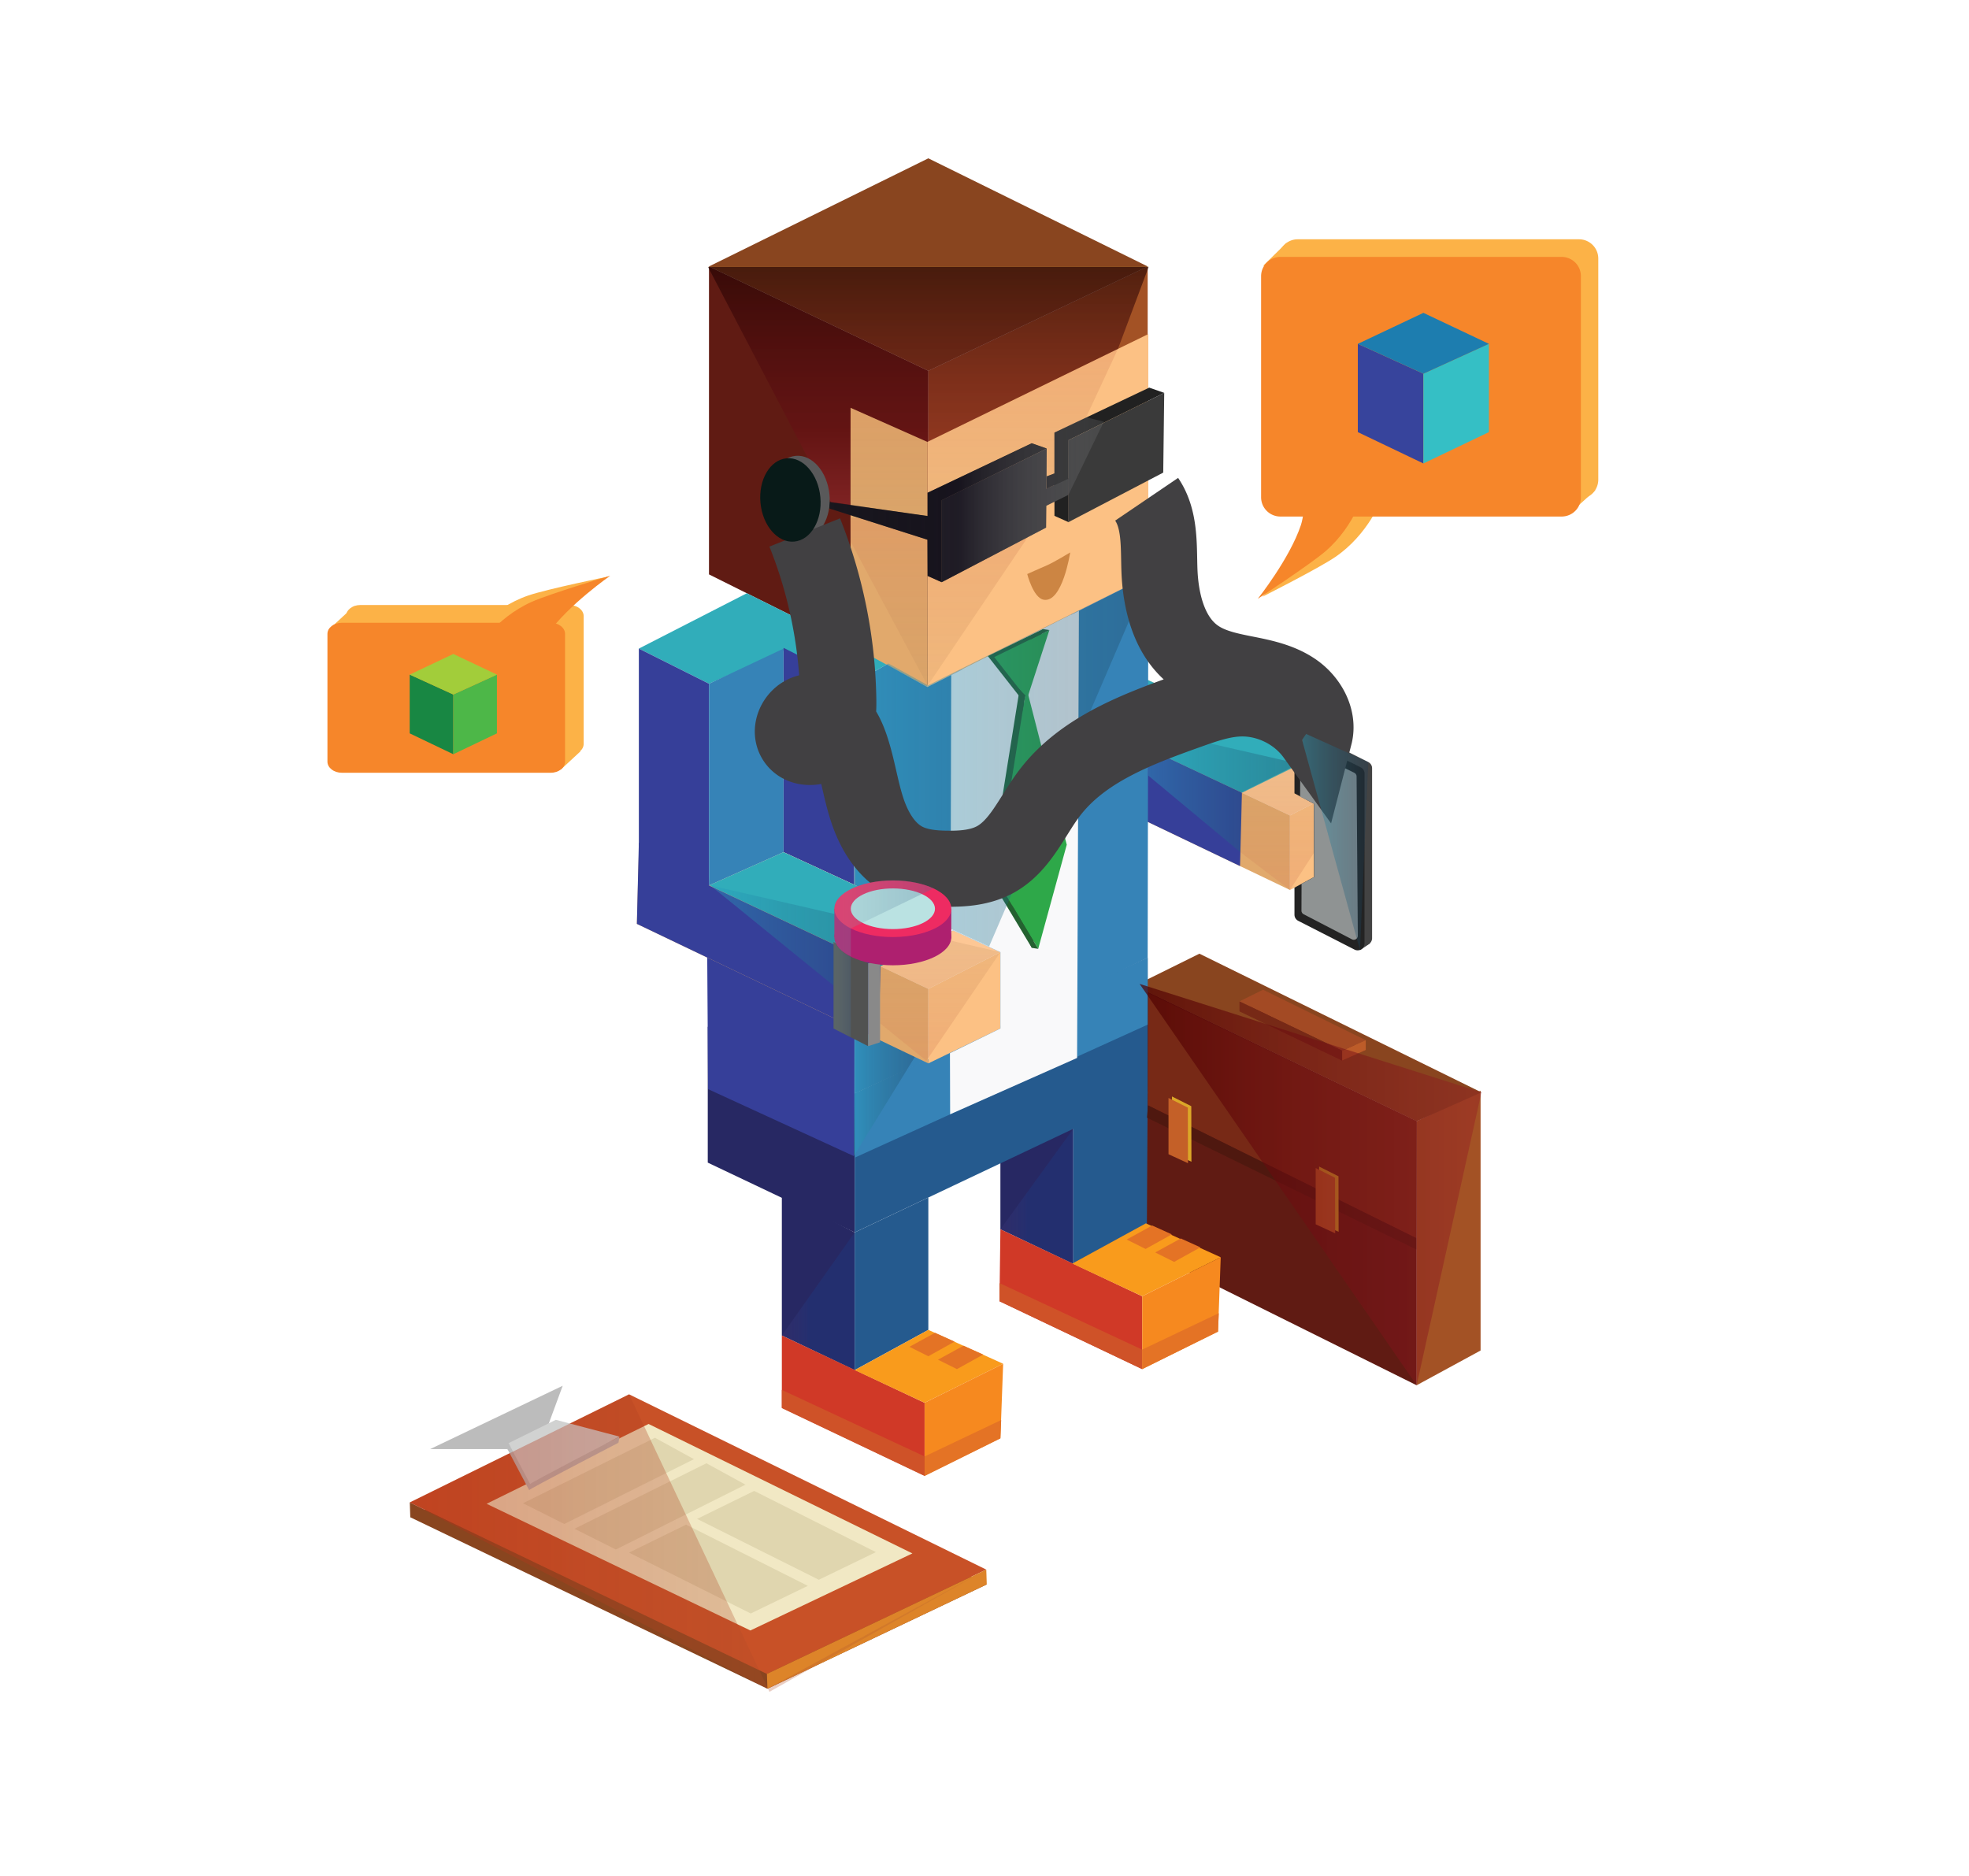 <svg width="233" height="222" fill="none" xmlns="http://www.w3.org/2000/svg"><g clip-path="url(#clip0)"><path d="M68.683 88.917l-2.33 2.162-1.69-1.344 1.398-3.74 2.622 2.922zM38.859 74.545l3.029-2.804 5.533.76-2.388 2.745-6.174-.7z" fill="#FCB247"/><path d="M60.073 171.483H50.9l15.687-7.495-1.97 5.34-4.543 2.155z" fill="#BCBCBC"/><path d="M167.638 132.686l-33.465-16.136v30.747l33.465 16.633v-31.244z" fill="#601B13"/><path d="M167.638 132.686l7.566-3.616v30.747l-7.566 4.112v-31.243z" fill="#A35225"/><path d="M134.266 116.649l33.372 16.037 7.665-3.418-33.371-16.41-7.666 3.791z" fill="#89451F"/><path d="M67.384 89.343H42.639c-.926 0-1.69-.59-1.69-1.314v-15.12c0-.724.758-1.314 1.69-1.314h24.739c.926 0 1.689.59 1.689 1.314v15.12c0 .724-.757 1.314-1.683 1.314z" fill="#FCB247"/><path d="M72.055 68.212s-7.322 1.49-9.57 2.267c-4.427 1.537-6.99 5.071-6.99 5.071l5.493 4.709s1.957-4.481 3.093-5.83c2.703-3.202 7.974-6.217 7.974-6.217zM188.794 57.995l-2.056 1.869-1.631-2.419 3.687.55z" fill="#FCB247"/><path d="M188.503 57.153l-1.788 1.543-.21-5.124 1.98 3.505" fill="#383838"/><path d="M152.231 28.743l-2.75 2.7 3.507.513-.757-3.213z" fill="#FCB247"/><path d="M162.366 111.023V90.909c0-.31-.175-.59-.448-.724l-6.67-3.348a.81.81 0 00-1.171.725v5.696l2.289 1.227.029 8.675-2.318 1.256v3.202c0 .303.169.584.443.724l6.664 3.406a.813.813 0 001.182-.725z" fill="#434343"/><path d="M162.057 111.684l-1.124.759.309-3.295 1.008 2.22-.193.316zM154.561 86.855l-1.026.66 2.156.625-1.13-1.285z" fill="#434343"/><path d="M161.172 92.147l-25.659-11.824-8.86 3.938L152.644 96.5l8.528-4.353z" fill="#FDC795"/><path d="M152.644 105.316l8.528-4.131v-9.038l-8.528 4.353v8.816z" fill="#FCC184"/><path d="M118.381 80.323l-.233 8.477 34.496 16.516V96.5l-34.263-16.177z" fill="#E1A96C"/><path d="M126.688 84.26l8.825-3.937 20.073 9.254-8.615 4.241-20.283-9.557z" fill="#31ADBA"/><path d="M146.971 93.818l-.233 8.67L118.149 88.8l.233-9.599 8.271 3.038.035 2.022 20.283 9.557z" fill="#363F99"/><path d="M101.139 121.375v24.467l-17.387-8.26v-16.084l17.387 7.91M127.002 133.276v16.288l-8.621-4.09v-16.586l8.621 4.388z" fill="#272863"/><path d="M135.81 129.198l-.093 15.604-8.715 4.762v-16.288l8.808-4.078z" fill="#255A8E"/><path d="M109.854 43.88L83.897 31.53v36.443l25.957 12.94V43.88z" fill="#601B13"/><path d="M109.854 43.88l25.956-12.35v36.443l-25.956 12.94V43.88z" fill="#A35225"/><path d="M83.897 31.53l25.957 12.35 25.956-12.35-25.956-12.794L83.897 31.53z" fill="#89451F"/><path d="M88.377 70.204l16.729 8.343-4.299 2.366-7.858-4.013-9.052 4.013-8.3-4.16 12.78-6.549z" fill="#31ADBA"/><path d="M101.087 104.702l-.058-23.87-8.307-4.166v24.18l8.365 3.856z" fill="#363F99"/><path d="M118.381 112.677l-25.659-11.831-8.86 3.938 25.992 12.239 8.527-4.346z" fill="#FDC795"/><path d="M101.035 136.81l-17.242-7.922-.105-15.791 17.451 8.279v8.032" fill="#363F99"/><path d="M101.139 129.408v16.434l34.671-16.434v-16.065l-34.671 16.065z" fill="#255A8E"/><path d="M101.139 145.842v16.294l-8.62-4.095v-16.586l8.62 4.387z" fill="#272863"/><path d="M109.854 141.712v15.663l-8.715 4.761v-16.294l8.715-4.13z" fill="#255A8E"/><path d="M92.519 166.593v-8.552l16.892 7.962v8.623l-16.892-8.033z" fill="#D03927"/><path d="M109.854 157.375l8.854 4.013-9.297 4.615-8.272-3.867 8.715-4.761z" fill="#F99B1C"/><path d="M109.411 174.626l8.97-4.44.327-8.798-9.297 4.615v8.623z" fill="#F6891F"/><path d="M118.271 153.986l.111-8.512 16.776 7.922v8.623l-16.887-8.033z" fill="#D03927"/><path d="M135.6 144.767l8.854 4.014-9.297 4.615-8.265-3.867 8.708-4.762z" fill="#F99B1C"/><path d="M135.158 162.019l8.976-4.44.32-8.798-9.296 4.615v8.623z" fill="#F6891F"/><path d="M83.897 104.866V80.913l-8.3-4.16v24.093l8.3 4.02z" fill="#363F99"/><path d="M92.722 76.754l-8.825 4.16v23.87l8.825-3.938V76.753z" fill="#3683B7"/><path d="M92.519 164.479l16.892 7.875v2.313l-16.892-8.033v-2.155z" fill="#CF5228"/><path d="M109.411 172.354l9.064-4.312-.094 2.179-8.97 4.446v-2.313z" fill="#E47325"/><path d="M118.271 151.836l16.887 7.875v2.308l-16.887-8.033v-2.15z" fill="#CF5228"/><path d="M135.158 159.711l9.063-4.311-.087 2.179-8.976 4.44v-2.308zM110.64 157.719l-3.023 1.659 2.237 1.116 3.11-1.729-2.324-1.046zM114.019 159.25l-3.024 1.653 2.243 1.116 3.111-1.723-2.33-1.046zM136.346 145.024l-3.023 1.66 2.236 1.115 3.111-1.723-2.324-1.052zM139.724 146.555l-3.023 1.659 2.237 1.116 3.11-1.723-2.324-1.052z" fill="#E47325"/><path d="M101.139 145.842v16.294l-8.62-4.095 8.62-12.199z" fill="url(#paint0_linear)"/><path d="M118.381 145.474l8.621-11.883v15.973" fill="url(#paint1_linear)"/><path d="M101.139 121.668v7.74l8.476-3.873-8.476-3.867z" fill="#3683B7"/><path d="M135.81 121.253v-7.91l-34.671 16.065v7.589l34.671-15.744z" fill="#3683B7"/><path d="M100.65 64.088l9.122 17.041 9.699-14.523-18.821-3.92v1.402z" fill="#351F1C"/><path d="M109.743 52.293l26.143-12.76v28.61l-26.143 13.156V52.293z" fill="#FCC184"/><path d="M100.65 48.256l9.093 4.037v29.006l-9.093-4.972V48.256z" fill="#E1A96C"/><path d="M123.496 70.97c2.237.409 3.145-5.597 3.145-5.597s-1.922 1.169-2.737 1.52c-.868.373-2.348 1.039-2.348 1.039s.711 2.816 1.94 3.038z" fill="#CC8543"/><path d="M100.65 64.088l9.122 17.041 12.774-18.928-21.913-.917.017 2.804z" fill="url(#paint2_linear)"/><path d="M93.934 58.83l15.914 2.238.035 2.845-15.95-5.083z" fill="#212121"/><path d="M108.333 124.951l-7.298 11.859.052-15.102 7.246 3.243z" fill="url(#paint3_linear)"/><path d="M146.778 100.846l5.866 4.47 8.528-13.169-7.474-1.758-6.791 3.389-.129 7.068z" fill="url(#paint4_linear)"/><path d="M83.77 31.565l14.562 27.878 2.289.31.029-11.497 9.093 4.037 22.549-11.007 3.652-9.756-52.175.035z" fill="url(#paint5_linear)"/><path d="M132.292 41.286l-9.023 19.42-3.058-4.558-10.363 4.92-9.227-1.315.029-11.497 9.093 4.037 22.549-11.007z" fill="url(#paint6_linear)"/><path d="M135.81 88.76l.076-2.46 17.812 4.089-6.791 3.389-.129 7.068-10.892-9.06-.076-3.027z" fill="url(#paint7_linear)"/><path d="M109.854 125.839l8.527-4.13v-9.032l-8.527 4.346v8.816z" fill="#FCC184"/><path d="M83.897 104.784l8.825-3.938 20.073 9.254-8.615 4.248-20.283-9.564z" fill="#31ADBA"/><path d="M104.943 78.635l-3.914 2.196.058 23.871 17.295 7.975v9.031l17.428-8.365.076-45.2-9.099 4.574-6.553 25.53-6.379-19.028-4.112 2.08-4.8-2.664z" fill="#3683B7"/><path d="M112.562 79.879l-.081 30.379.314-.158 5.587 2.577v9.032l-5.971 2.921.023 7.232 15.023-6.666.215-52.912-15.11 7.595z" fill="#F9F9FA"/><path d="M75.597 100.846l-.233 8.483 34.49 16.51v-8.816l-34.257-16.177z" fill="#E1A96C"/><path d="M104.18 114.348l-.204 8.675-28.612-13.694.233-9.604 8.266 3.038.034 2.021 20.283 9.564z" fill="#363F99"/><path d="M104.04 121.019l5.575 4.516 8.766-12.858-7.409-1.718-6.792 3.389v6.776" fill="url(#paint8_linear)"/><path d="M84.055 104.778l26.917 6.181-6.792 3.389-.14 6.671-19.985-16.241z" fill="url(#paint9_linear)"/><path d="M98.64 111.45l4.09 2.547v9.803l-4.09-2.086V111.45z" fill="#515251"/><path d="M104.145 123.344l-1.415.456v-9.803l1.415-.497v9.844z" fill="#898989"/><path d="M100.685 113.208l-.006 9.546-2.038-1.04V111.45l.168-.065s.164.497.67 1.011c.472.479 1.206.771 1.206.771" fill="url(#paint10_linear)"/><path d="M116.896 77.642l6.524-3.196-2.644 8.144-3.88-4.948z" fill="#246130"/><path d="M120.7 81.264l-3.612 22.55 5.01 8.354 3.378-12.326-4.776-18.578z" fill="#246130"/><path d="M117.653 77.758l6.524-3.195-2.644 8.144-3.88-4.949z" fill="#2EA849"/><path d="M121.457 81.38l-3.611 22.551 5.009 8.354 3.379-12.326-4.777-18.578z" fill="#2EA849"/><path d="M122.855 112.285l-.757-.117-2.388-5.141 3.145 5.258zM120.95 84.36l.391-2.062-1.439-1.484.74 1.285.308 2.261zM124.177 74.563l-.757-.117-1.613 1.308 2.37-1.191z" fill="#246130"/><path d="M107.646 107.682l9.396 4.329 18.879-43.898L109.807 81.1l-4.672-2.582-4.071 2.284.046 23.871 6.536 3.009z" fill="url(#paint11_linear)"/><path d="M123.863 53.075l-1.777-.625-12.314 5.854v9.85l1.66.742v-9.698l12.431-6.123zM137.767 46.492l-1.777-.62-11.213 5.322v9.85l1.66.742v-9.698l11.33-5.596z" fill="#212121"/><path d="M111.432 59.198l12.431-6.122-.035 4.627-.041 4.732-12.355 6.461v-9.698zM126.403 52.106l11.364-5.614-.116 9.434-11.248 5.878v-9.698z" fill="#3A3A3A"/><path d="M126.449 56.627l-.041 1.928-2.697 1.344-.023-2.004 2.761-1.268z" fill="#3A3A3A"/><path d="M123.845 57.837l2.604-1.21-1.672-.601-.932.35v1.46z" fill="#212121"/><path d="M161.469 111.648V91.534c0-.31-.175-.59-.448-.724l-6.67-3.348a.81.81 0 00-1.171.725v5.696l2.289 1.227.029 8.675-2.318 1.256v3.202c0 .303.169.584.443.724l6.664 3.406a.814.814 0 001.182-.725z" fill="#232323"/><path d="M153.844 94.274l.035-5.2c0-.35.373-.578.687-.426l5.697 2.804a.49.49 0 01.268.427l.146 18.852a.474.474 0 01-.693.427l-5.72-2.968a.48.48 0 01-.257-.427l.012-3.172 1.497-.812-.029-8.675-1.643-.83z" fill="#8F9393"/><path d="M95.068 63.798c1.957-.183 3.339-2.537 3.086-5.258-.252-2.72-2.044-4.779-4.001-4.596-1.957.183-3.339 2.537-3.086 5.258.252 2.721 2.044 4.78 4 4.596z" fill="#59595A"/><path d="M95.227 63.013a55.691 55.691 0 013.973 19.77c.023 1.606-.064 3.347-1.09 4.585-1.025 1.24-3.308 1.473-4.077.065-.606-1.11.151-2.623 1.328-3.062 1.177-.438 2.557.03 3.478.889.92.864 1.456 2.056 1.858 3.254.798 2.4 1.136 4.936 1.928 7.337s2.167 4.767 4.404 5.948c1.537.812 3.326.987 5.062 1.004 1.928.024 3.926-.146 5.626-1.057 3.012-1.618 4.387-5.124 6.449-7.858 3.891-5.147 10.31-7.565 16.38-9.733 1.951-.695 3.943-1.402 6.011-1.495 3.466-.158 6.961 1.536 8.994 4.358.512-1.986-.693-4.101-2.377-5.27-1.683-1.168-3.757-1.6-5.767-1.998-2.009-.397-4.083-.817-5.778-1.974-3.198-2.173-4.281-6.403-4.427-10.276-.105-2.892.111-6.024-1.514-8.419" stroke="#414042" stroke-width="9" stroke-miterlimit="10"/><path d="M186.86 59.04h-33.301a2.282 2.282 0 01-2.272-2.278V30.595a2.282 2.282 0 012.272-2.278h33.301a2.282 2.282 0 012.272 2.278v26.167a2.282 2.282 0 01-2.272 2.278z" fill="#FCB247"/><path d="M149.376 70.62s6.676-3.366 8.639-4.71c3.868-2.646 5.417-6.735 5.417-6.735l-6.53-3.097s-.716 4.843-1.456 6.444c-1.771 3.803-6.07 8.097-6.07 8.097z" fill="#FCB247"/><path d="M184.804 61.126h-33.302a2.281 2.281 0 01-2.271-2.279V32.681a2.282 2.282 0 012.271-2.279h33.302a2.282 2.282 0 012.272 2.279v26.166a2.279 2.279 0 01-2.272 2.279z" fill="#F6862A"/><path d="M148.835 70.865s6.25-4.102 8.05-5.661c3.541-3.073 4.619-7.309 4.619-7.309l-6.839-2.33s-.163 4.89-.722 6.566c-1.322 3.972-5.108 8.734-5.108 8.734zM65.176 91.446H40.437c-.926 0-1.69-.59-1.69-1.314v-15.12c0-.724.758-1.314 1.69-1.314h24.739c.926 0 1.69.59 1.69 1.315v15.119c0 .724-.758 1.314-1.69 1.314z" fill="#F6862A"/><path d="M112.574 107.542l-.006 3.487-7.794 1.63-6.034-1.776v-3.341h13.834z" fill="#AE206F"/><path d="M105.66 114.231c3.822 0 6.92-1.499 6.92-3.348 0-1.849-3.098-3.347-6.92-3.347s-6.92 1.498-6.92 3.347 3.098 3.348 6.92 3.348z" fill="#AE206F"/><path d="M112.574 107.541c0 .76-.524 1.461-1.41 2.028-1.264.8-3.262 1.32-5.504 1.32-3.822 0-6.92-1.496-6.92-3.348 0-1.846 3.098-3.347 6.92-3.347 3.821 0 6.914 1.496 6.914 3.347z" fill="#EE2B62"/><path d="M105.66 109.948c2.75 0 4.98-1.077 4.98-2.407 0-1.329-2.23-2.406-4.98-2.406-2.751 0-4.981 1.077-4.981 2.406 0 1.33 2.23 2.407 4.981 2.407z" fill="#BAE2E2"/><path d="M100.685 113.162v-3.295l9.774-4.732s-4.001-2.057-9.18-.182c-2.54.918-2.54 2.588-2.54 2.588v3.348s0 .66.606 1.373c.437.502 1.34.9 1.34.9z" fill="url(#paint12_linear)"/><path d="M98.14 59.373l11.626 1.718-.005-2.77 12.337-5.847 1.765.601-.018 3.301.932-.35v-4.844l3.752-1.799 2.097.52-4.2 8.664-2.61 1.285-.029 2.583-3.454 1.81-8.901 4.65-1.66-.741-.041-4.3-11.65-3.698.117-.724" fill="url(#paint13_linear)"/><path d="M48.551 179.551l42.26 20.29 25.957-12.344-42.266-20.74-25.95 12.794z" fill="#89451F"/><path d="M72.213 68.13s-7.16 2.133-9.332 3.109c-4.276 1.922-6.518 5.666-6.518 5.666l5.883 4.207s1.555-4.639 2.569-6.082c2.411-3.43 7.398-6.9 7.398-6.9z" fill="#F6862A"/><path d="M48.493 177.799l42.26 20.289 25.957-12.344-42.266-20.74-25.95 12.795z" fill="#C85127"/><path d="M57.58 177.956l31.216 14.991 19.17-9.119L76.75 168.51l-19.17 9.446z" fill="#F1E8C4"/><path d="M93.99 64.09c1.957-.182 3.34-2.536 3.087-5.257-.253-2.721-2.044-4.78-4.002-4.596-1.957.182-3.339 2.536-3.086 5.258.253 2.72 2.044 4.778 4.001 4.596z" fill="#081A18"/><path d="M116.71 185.744l.058 1.753-25.956 12.344-.058-1.753 25.956-12.344z" fill="#DD8429"/><path d="M48.493 177.799l.058 1.752 4.445.444-4.503-2.196z" fill="#89451F"/><path d="M77.496 170.14l-15.611 7.752 4.893 2.454 15.343-7.671-4.625-2.535zM83.595 173.16l-15.611 7.752 4.893 2.454 15.337-7.676-4.62-2.53zM81.189 180.422l-6.757 3.312 14.405 7.204 6.757-3.272-14.405-7.244zM89.245 176.432l-6.757 3.312 14.405 7.203 6.757-3.271-14.405-7.244z" fill="#E0D6AF"/><path d="M60.062 171.507s2.603 4.948 2.563 4.831c-.041-.117 10.56-5.608 10.56-5.608l-7.531-1.987-5.592 2.764z" fill="#BCBCBC"/><path d="M60.178 170.782s2.604 4.948 2.563 4.832c-.04-.117 10.56-5.609 10.56-5.609l-7.53-1.986-5.593 2.763z" fill="#D1D2D1"/><path d="M73.302 170.005l-.117.719-1.514.117 1.63-.836zM60.062 171.507l.116-.725.623 1.285-.74-.56z" fill="#BCBCBC"/><path d="M135.903 117.543l31.735 15.143-.047 13.834-31.746-15.715.058-13.262z" fill="#772916"/><path d="M167.591 146.52v1.344l-31.863-15.599.117-1.46 31.746 15.715z" fill="#4F180F"/><path d="M140.988 137.476l-.017-6.572-2.289-1.151v6.66l2.306 1.063zM158.405 145.772l-.017-6.572-2.29-1.151v6.66l2.307 1.063z" fill="#DBA728"/><path d="M140.581 137.652l-.018-6.573-2.289-1.151v6.66l2.307 1.064zM157.997 145.947l-.017-6.572-2.289-1.151v6.66l2.306 1.063z" fill="#C46028"/><path d="M146.673 119.67l12.151 5.836 2.791-1.244-12.151-5.971-2.791 1.379z" fill="#772916"/><path d="M146.673 118.501l12.151 5.836 2.791-1.244-12.151-5.971-2.791 1.379z" fill="#A34A24"/><path d="M146.673 118.501v1.169l12.151 5.836v-1.169l-12.151-5.836z" fill="#772916"/><path d="M161.615 123.093v1.169l-2.791 1.244v-1.168l2.791-1.245z" fill="#BD5C29"/><path d="M116.71 185.744l-25.898 14.097-42.319-22.042 25.95-12.795 16.608 35.205" fill="url(#paint14_linear)"/><path d="M175.303 129.268l-7.665 34.661-32.783-47.496 40.448 12.835z" fill="url(#paint15_linear)"/><path d="M154.077 87.561l6.856 24.882.985-22.264-7.357-3.325-.484.707z" fill="url(#paint16_linear)"/><path d="M168.436 44.225l-7.759-3.535v10.446l7.759 3.71V44.225z" fill="#37449C"/><path d="M168.436 44.225l7.753-3.535v10.446l-7.753 3.71V44.225z" fill="#35BFC5"/><path d="M160.677 40.69l7.759 3.535 7.753-3.535-7.753-3.669-7.759 3.67z" fill="#1D7DAF"/><path d="M53.642 82.187l-5.16-2.355v6.953l5.16 2.47v-7.068z" fill="#188743"/><path d="M53.642 82.187l5.161-2.355v6.953l-5.16 2.47v-7.068z" fill="#4DB748"/><path d="M48.481 79.832l5.161 2.355 5.161-2.355-5.16-2.442-5.162 2.442z" fill="#A2CD3A"/></g><defs><linearGradient id="paint0_linear" x1="92.521" y1="153.989" x2="101.142" y2="153.989" gradientUnits="userSpaceOnUse"><stop stop-color="#6853A3" stop-opacity=".1"/><stop offset=".373" stop-color="#154CA1" stop-opacity=".2"/></linearGradient><linearGradient id="paint1_linear" x1="118.383" y1="141.577" x2="127.004" y2="141.577" gradientUnits="userSpaceOnUse"><stop stop-color="#6853A3" stop-opacity=".1"/><stop offset=".373" stop-color="#154CA1" stop-opacity=".2"/></linearGradient><linearGradient id="paint2_linear" x1="111.588" y1="81.129" x2="111.588" y2="61.286" gradientUnits="userSpaceOnUse"><stop stop-color="#BD8E5C" stop-opacity=".2"/><stop offset="1" stop-color="#D88158" stop-opacity=".3"/></linearGradient><linearGradient id="paint3_linear" x1="101.037" y1="129.259" x2="108.336" y2="129.259" gradientUnits="userSpaceOnUse"><stop offset="0" stop-color="#FFF33B" stop-opacity=".2"/><stop offset=".001" stop-color="#D2D774" stop-opacity=".226"/><stop offset=".002" stop-color="#A7C490" stop-opacity=".254"/><stop offset=".003" stop-color="#82B6A3" stop-opacity=".282"/><stop offset=".004" stop-color="#63ADB1" stop-opacity=".31"/><stop offset=".005" stop-color="#47A6BA" stop-opacity=".339"/><stop offset=".006" stop-color="#31A2BE" stop-opacity=".368"/><stop offset=".007" stop-color="#27A1C0" stop-opacity=".4"/><stop offset="1" stop-color="#1B3953" stop-opacity=".3"/></linearGradient><linearGradient id="paint4_linear" x1="153.977" y1="90.39" x2="153.977" y2="105.314" gradientUnits="userSpaceOnUse"><stop stop-color="#BD8E5C" stop-opacity=".2"/><stop offset="1" stop-color="#D88158" stop-opacity=".3"/></linearGradient><linearGradient id="paint5_linear" x1="109.855" y1="31.531" x2="109.855" y2="59.75" gradientUnits="userSpaceOnUse"><stop offset="0" stop-color="#FFF33B" stop-opacity=".2"/><stop offset="0" stop-color="#F5DD3A" stop-opacity=".208"/><stop offset="0" stop-color="#B8932E" stop-opacity=".254"/><stop offset=".001" stop-color="#8B5E1D" stop-opacity=".301"/><stop offset=".001" stop-color="#6A3A0C" stop-opacity=".349"/><stop offset=".002" stop-color="#521E00" stop-opacity=".397"/><stop offset=".002" stop-color="#3E0100" stop-opacity=".446"/><stop offset=".003" stop-color="#2F0000" stop-opacity=".495"/><stop offset=".003" stop-color="#200" stop-opacity=".546"/><stop offset=".004" stop-color="#1D0000" stop-opacity=".6"/><stop offset=".686" stop-color="#680A14" stop-opacity=".4"/><stop offset=".984" stop-color="#A72C39" stop-opacity=".4"/></linearGradient><linearGradient id="paint6_linear" x1="116.456" y1="61.069" x2="116.456" y2="41.285" gradientUnits="userSpaceOnUse"><stop stop-color="#BD8E5C" stop-opacity=".2"/><stop offset="1" stop-color="#D88158" stop-opacity=".3"/></linearGradient><linearGradient id="paint7_linear" x1="135.81" y1="93.575" x2="153.697" y2="93.575" gradientUnits="userSpaceOnUse"><stop offset="0" stop-color="#FFF33B" stop-opacity=".2"/><stop offset=".001" stop-color="#D2D774" stop-opacity=".226"/><stop offset=".002" stop-color="#A7C490" stop-opacity=".254"/><stop offset=".003" stop-color="#82B6A3" stop-opacity=".282"/><stop offset=".004" stop-color="#63ADB1" stop-opacity=".31"/><stop offset=".005" stop-color="#47A6BA" stop-opacity=".339"/><stop offset=".006" stop-color="#31A2BE" stop-opacity=".368"/><stop offset=".007" stop-color="#27A1C0" stop-opacity=".4"/><stop offset="1" stop-color="#1B3953" stop-opacity=".3"/></linearGradient><linearGradient id="paint8_linear" x1="111.212" y1="110.958" x2="111.212" y2="125.538" gradientUnits="userSpaceOnUse"><stop stop-color="#BD8E5C" stop-opacity=".2"/><stop offset="1" stop-color="#D88158" stop-opacity=".3"/></linearGradient><linearGradient id="paint9_linear" x1="84.058" y1="112.899" x2="110.97" y2="112.899" gradientUnits="userSpaceOnUse"><stop offset="0" stop-color="#FFF33B" stop-opacity=".2"/><stop offset=".001" stop-color="#D2D774" stop-opacity=".226"/><stop offset=".002" stop-color="#A7C490" stop-opacity=".254"/><stop offset=".003" stop-color="#82B6A3" stop-opacity=".282"/><stop offset=".004" stop-color="#63ADB1" stop-opacity=".31"/><stop offset=".005" stop-color="#47A6BA" stop-opacity=".339"/><stop offset=".006" stop-color="#31A2BE" stop-opacity=".368"/><stop offset=".007" stop-color="#27A1C0" stop-opacity=".4"/><stop offset="1" stop-color="#1B3953" stop-opacity=".3"/></linearGradient><linearGradient id="paint10_linear" x1="98.638" y1="117.068" x2="100.685" y2="117.068" gradientUnits="userSpaceOnUse"><stop stop-color="#81B0BB" stop-opacity=".2"/><stop offset="1" stop-color="#4A6D92" stop-opacity=".3"/></linearGradient><linearGradient id="paint11_linear" x1="101.064" y1="90.061" x2="135.92" y2="90.061" gradientUnits="userSpaceOnUse"><stop offset="0" stop-color="#FFF33B" stop-opacity=".2"/><stop offset=".001" stop-color="#D2D774" stop-opacity=".226"/><stop offset=".002" stop-color="#A7C490" stop-opacity=".254"/><stop offset=".003" stop-color="#82B6A3" stop-opacity=".282"/><stop offset=".004" stop-color="#63ADB1" stop-opacity=".31"/><stop offset=".005" stop-color="#47A6BA" stop-opacity=".339"/><stop offset=".006" stop-color="#31A2BE" stop-opacity=".368"/><stop offset=".007" stop-color="#27A1C0" stop-opacity=".4"/><stop offset="1" stop-color="#1B3953" stop-opacity=".3"/></linearGradient><linearGradient id="paint12_linear" x1="98.742" y1="108.661" x2="110.457" y2="108.661" gradientUnits="userSpaceOnUse"><stop stop-color="#81B0BB" stop-opacity=".2"/><stop offset="1" stop-color="#4A6D92" stop-opacity=".3"/></linearGradient><linearGradient id="paint13_linear" x1="98.08" y1="59.138" x2="130.628" y2="59.138" gradientUnits="userSpaceOnUse"><stop offset="0" stop-color="#FFF33B" stop-opacity=".2"/><stop offset="0" stop-color="#F0DD3F" stop-opacity=".204"/><stop offset="0" stop-color="#A79640" stop-opacity=".227"/><stop offset=".001" stop-color="#746739" stop-opacity=".251"/><stop offset=".001" stop-color="#514730" stop-opacity=".275"/><stop offset=".002" stop-color="#383128" stop-opacity=".299"/><stop offset=".002" stop-color="#252021" stop-opacity=".323"/><stop offset=".003" stop-color="#18131C" stop-opacity=".348"/><stop offset=".003" stop-color="#0F0A19" stop-opacity=".373"/><stop offset=".004" stop-color="#0C0718" stop-opacity=".4"/><stop offset=".471" stop-color="#130E1C" stop-opacity=".7"/><stop offset=".984" stop-color="#888A8C" stop-opacity=".2"/></linearGradient><linearGradient id="paint14_linear" x1="48.491" y1="182.606" x2="116.711" y2="182.606" gradientUnits="userSpaceOnUse"><stop stop-color="#B42E17" stop-opacity=".4"/><stop offset="1" stop-color="#AE5F32" stop-opacity=".2"/></linearGradient><linearGradient id="paint15_linear" x1="134.855" y1="140.182" x2="175.303" y2="140.182" gradientUnits="userSpaceOnUse"><stop stop-color="#4E0000" stop-opacity=".7"/><stop offset="1" stop-color="#941A24" stop-opacity=".4"/></linearGradient><linearGradient id="paint16_linear" x1="154.078" y1="99.647" x2="161.916" y2="99.647" gradientUnits="userSpaceOnUse"><stop offset="0" stop-color="#FFF33B" stop-opacity=".2"/><stop offset=".001" stop-color="#D2D774" stop-opacity=".226"/><stop offset=".002" stop-color="#A7C490" stop-opacity=".254"/><stop offset=".003" stop-color="#82B6A3" stop-opacity=".282"/><stop offset=".004" stop-color="#63ADB1" stop-opacity=".31"/><stop offset=".005" stop-color="#47A6BA" stop-opacity=".339"/><stop offset=".006" stop-color="#31A2BE" stop-opacity=".368"/><stop offset=".007" stop-color="#27A1C0" stop-opacity=".4"/><stop offset="1" stop-color="#1B3953" stop-opacity=".3"/></linearGradient><clipPath id="clip0"><path fill="#fff" d="M0 0h233v222H0z"/></clipPath></defs></svg>